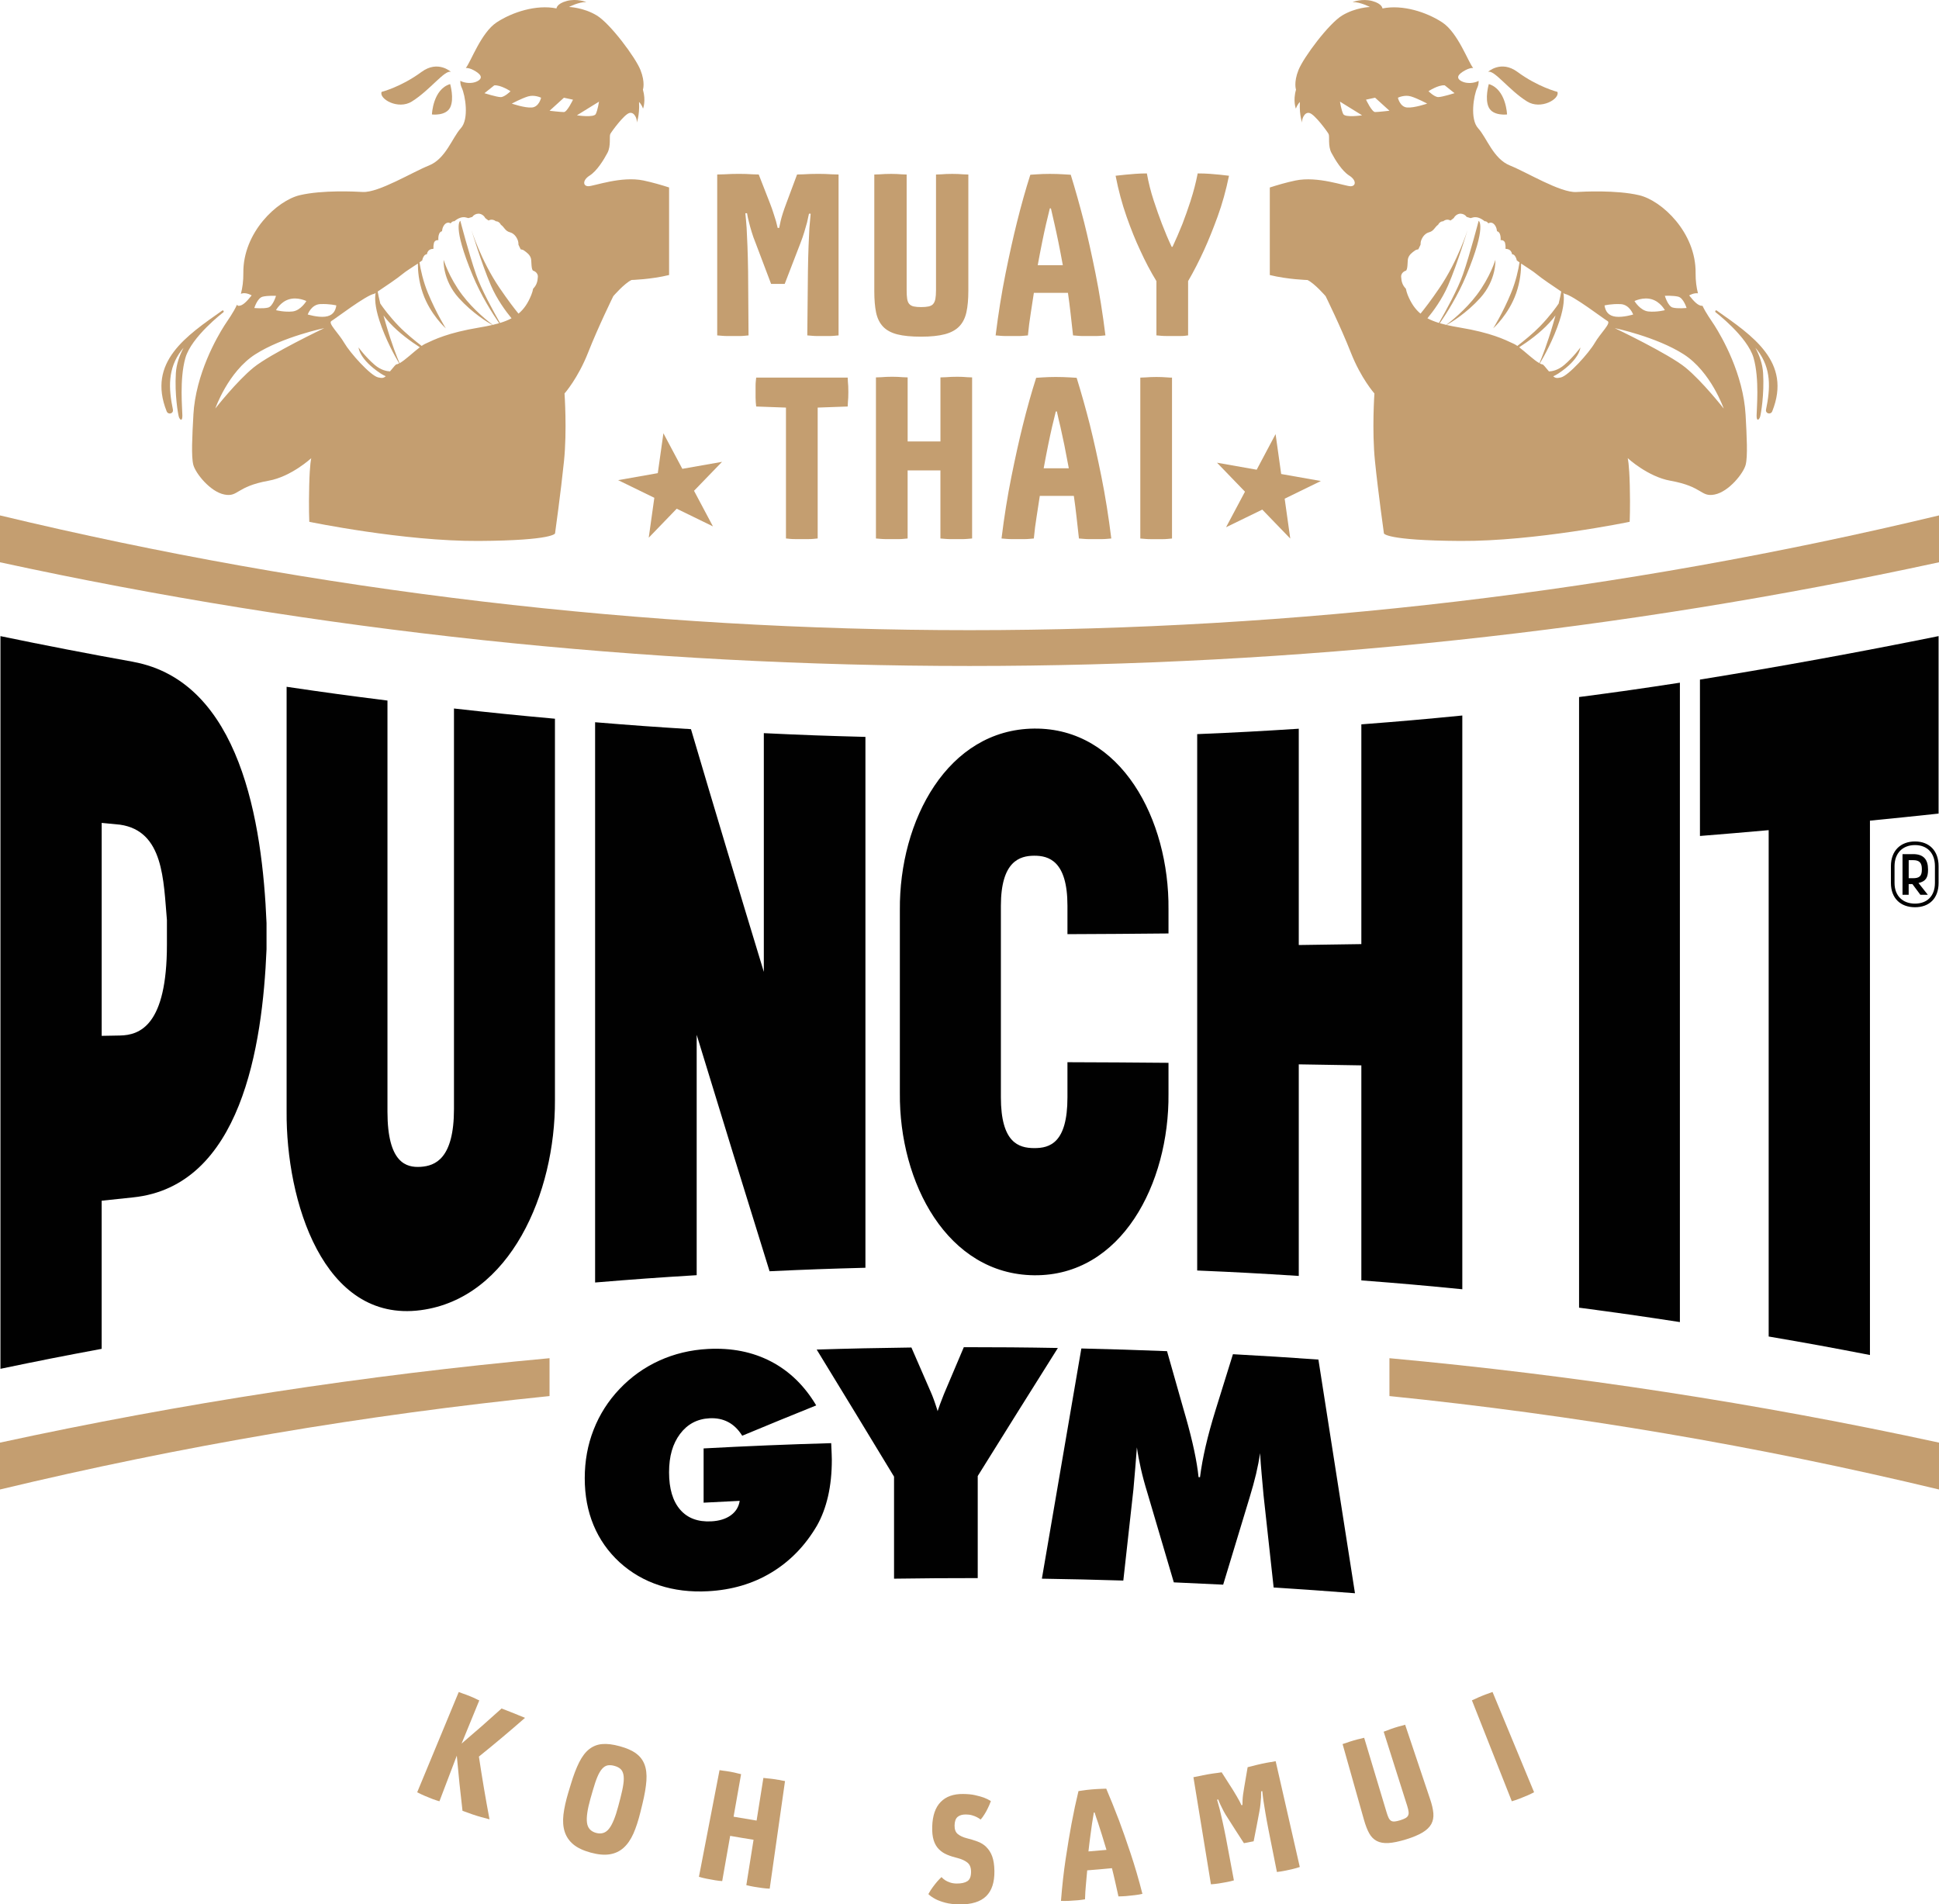 <?xml version="1.0" encoding="UTF-8"?><svg id="Layer_1" xmlns="http://www.w3.org/2000/svg" viewBox="0 0 700 687.5"><path d="M471.99,101.08c2.6,1.22,6.57,5.84,6.57,5.84,0,0,5.43,11.01,9.1,20.35,3.66,9.34,8.52,14.79,8.52,14.79,0,0-.94,13.31.2,24.43,1.13,11.12,3.23,26.08,3.23,26.08,0,0,.49,2.56,27.51,2.73,27.02.17,61.2-6.91,61.2-6.91,0,0,.26-4.94.05-13.08-.2-8.14-.75-9.9-.75-9.9,0,0,7.25,6.69,15.38,8.14,11.88,2.13,10.87,5.98,15.99,4.99,5.12-.99,10.44-7.7,11.21-10.72.79-3.02.4-10.3-.02-18.01-.83-14.81-8.54-28.08-11.21-32.3-1.31-2.06-3-4.27-4.36-7.13-.04,0-.06.04-.1.04-1.42,0-2.83-1.41-4.7-3.76,0,0,1.6-.98,3.17-.77-.54-2.1-.88-4.51-.85-7.34.16-14.6-12.19-26.14-20.38-28.07-8.19-1.93-20.29-1.3-22.69-1.16-5.71.33-17.87-7.14-23.93-9.56-6.06-2.42-8.4-10.08-11.49-13.43-3.08-3.35-1.59-11.96-.37-14.57.41-.87.56-1.73.53-2.57-1.54.87-4.24,1.1-6.02.21-2.5-1.25-1.29-2.71,1.25-4.07,1.07-.57,2-.8,2.79-.79,0,0-.02-.02-.02-.03-1.77-2.1-5.47-12.73-11.15-16.44-5.66-3.71-14.31-6.5-21.57-5.02,0,0-.05-1.71-3.71-2.69-3.67-.98-7.08.39-7.08.39,2.79-.07,6.27,1.78,6.27,1.78,0,0-5.15.13-10,3.04-4.85,2.91-13.98,15.15-15.79,19.7-1.82,4.55-.9,7.1-.9,7.1-1.18,4.1-.04,6.86-.04,6.86.6-1.73,1.44-2.39,1.44-2.39-.29,5.15,1.06,8.12.83,7.27-.24-.85.76-3.88,2.7-3.29,1.94.59,6.38,6.7,6.83,7.55.46.85-.32,4.3,1.04,6.83,1.35,2.54,3.81,6.56,6.43,8.2,2.62,1.65,2.46,3.8.52,3.84-1.92.05-11.88-3.77-20-2.06-3.19.67-6.44,1.62-9.21,2.51v31.61c6.54,1.6,13.56,1.79,13.56,1.79ZM561.56,113.88c-.27.96-.55,1.98-.89,3.11-2.14,7.33-4.03,12.05-4.92,14.13-2.05-1.12-4.94-3.96-7.31-5.75,3.2-2.05,7.54-5.17,10.89-8.82.94-1.02,1.66-1.89,2.23-2.67ZM622.26,147.48s-7.68-9.81-13.8-14.8c-6.13-4.99-25.52-14.22-25.52-14.22,0,0,14.99,3.12,24.88,9.44,9.87,6.33,14.45,19.58,14.45,19.58ZM605.89,107.12c1.88.47,2.98,4.07,2.98,4.07,0,0-3.29.32-5.02-.16-1.72-.47-2.82-4.23-2.82-4.23,0,0,2.98-.15,4.86.31ZM596.33,108.06c3.13.94,4.7,3.92,4.7,3.92,0,0-2.97.78-5.95.47-2.98-.31-5.01-3.76-5.01-3.76,0,0,3.13-1.57,6.26-.63ZM585.04,109.79c3.29.16,4.55,3.76,4.55,3.76,0,0-3.6,1.1-6.26.79-2.66-.31-3.75-1.88-4.08-4.07,0,0,2.51-.63,5.79-.47ZM580.34,115.9c1.39.79-2.52,4.3-4.63,7.93-2.1,3.62-9.49,11.83-12.22,12.44-1.41.32-2.01.26-2.75-.42.53-.23,1.13-.54,1.81-.98,7.83-5.17,7.98-9.4,7.98-9.4,0,0-2.5,3.45-5.79,6.27-2.24,1.92-4.39,2.31-5.54,2.36-.45-.55-.97-1.18-1.66-1.97-.17-.18-.35-.36-.55-.54-.33-.03-.7-.17-1.1-.38,1.47-2.45,4.89-8.55,7.13-15.45,1.68-5.15,1.69-8.25,1.4-9.97.16.11.3.21.45.3,2.93.47,14.11,9.06,15.47,9.82ZM527.37,77.15c.89.05,1.64.47,2.11,1.16.43.12.86.26,1.31.4.04.01.06.03.1.04.26-.07.54-.15.79-.22,1.45-.4,2.9.21,4.31,1.35.52-.08,1.04.32,1.32.76.46-.29,1.04-.38,1.58-.07.9.52,1.43,1.69,1.55,2.9.43.12.83.43,1.04,1,.24.66.33,1.46.26,2.22.69-.06,1.43.26,1.61,1.07.14.59.21,1.27.14,1.91.05.07.09.13.13.2,1.37-.03,2.08.86,2.26,1.93.37.02.75.19,1.01.57.36.53.59,1.08.68,1.64.33.25.66.48,1,.72-.42,2.63-1.3,6.8-3.1,11.14-2.97,7.21-6.42,12.69-6.42,12.69,0,0,5.63-5.02,8.3-12.69,1.49-4.3,1.8-8.16,1.79-10.72,2.07,1.43,4.17,2.64,5.58,3.83,1.69,1.43,6.15,4.44,8.91,6.28-.15.87-.43,2.26-.94,4.34-.93,1.39-3.21,4.56-6.71,8.18-2.54,2.62-5.75,5.2-8.2,7.11-.45-.32-.88-.58-1.28-.76-3.33-1.56-8.23-4-19.51-5.88-1.74-.29-3.31-.6-4.76-.93,1.72-.96,7.19-4.26,12.13-9.72,5.95-6.58,5.49-13.79,5.49-13.79,0,0-1.88,6.27-6.74,12.69-4.12,5.44-9.45,9.64-10.99,10.79-.82-.19-1.6-.39-2.33-.6,2.4-3.49,6.52-9.95,9.55-17.24,7.52-18.1,4.47-19.74,4.47-19.74,0,0-3.05,11.75-5.64,19.27-1.83,5.34-6.27,13.38-8.69,17.61-1.57-.48-2.94-1.03-4.16-1.68,2.09-2.54,5.29-6.86,7.45-11.86,3.45-7.99,7.05-20.06,7.05-20.06,0,0-3.45,11.12-10.18,20.99-3.08,4.52-5.31,7.42-6.82,9.25-1.96-1.63-3.42-3.79-4.63-6.74-.3-.79-.52-1.53-.66-2.26-1.24-1.28-1.6-2.53-1.71-4.32-.06-.98.72-1.89,1.63-2.14.86-.24.61-3.58.88-4.49.4-1.35,1.46-2.1,2.53-2.87.36-.26.8-.3,1.18-.41.27-.53.53-1.08.79-1.65,0-.65.04-1.15.33-1.83.52-1.22,1.41-2.3,2.78-2.67,1.73-.47,2.01-1.87,3.23-2.71.35-.71,1-1.25,1.85-1.26.75-.62,1.76-.77,2.61-.26.42-.25.8-.6,1.23-.93.02-.03.02-.05.04-.08.46-.86,1.49-1.52,2.49-1.46ZM521.58,30.82l3.52,2.82s-4.47,1.41-5.87,1.41-3.53-2.12-3.53-2.12c0,0,3.53-2.35,5.88-2.12ZM509.36,34.81c2.35.71,5.87,2.59,5.87,2.59,0,0-4.7,1.64-7.28,1.41-2.58-.23-3.29-3.53-3.29-3.53,0,0,2.35-1.17,4.7-.47ZM496.43,35.28l5.18,4.7s-4,.47-5.18.47-3.28-4.47-3.28-4.47l3.28-.71ZM484.92,41.16c-.7-1.41-1.18-4.47-1.18-4.47l7.99,4.94s-6.11.94-6.81-.47Z" style="fill:#c49e70;"/><path d="M621.18,114.06c-1.08-.75-1.79-1.29-1.79-1.29,0,0,11.47,8.77,13.67,16.44,2.19,7.68,1.09,18.49,1.09,20.84s.94,1.41,1.25.47c.31-.94,1.56-8.15,1.1-15.83-.19-3.21-1.31-6.39-2.8-9.16.27.32.55.64.79.97,5.01,6.57,4.66,13.66,3.07,21.35-.31,1.5,1.71,2,2.25.62,7.13-17.85-7.24-27.32-20.05-36.36-.4-.28-.76.37-.38.65.6.42,1.19.86,1.79,1.29Z" style="fill:#c49e70;"/><path d="M551.27,36.62c5.02,3.14,11.97-.94,10.97-3.45,0,0-7.05-1.77-14.42-7.21-5.95-4.38-10.66,0-10.66,0,2.2-.94,7.53,6.55,14.1,10.65Z" style="fill:#c49e70;"/><path d="M544.06,41.32s-.31-9.08-6.58-10.97c0,0-1.57,5.33,0,8.46,1.57,3.14,6.58,2.51,6.58,2.51Z" style="fill:#c49e70;"/><path d="M69.82,149.81c-.43,7.71-.81,14.99-.03,18.01.78,3.02,6.09,9.73,11.22,10.72,5.11.99,4.09-2.86,15.97-4.99,8.15-1.45,15.39-8.14,15.39-8.14,0,0-.54,1.76-.74,9.9-.21,8.14.03,13.08.03,13.08,0,0,34.18,7.08,61.21,6.91,27.01-.17,27.51-2.73,27.51-2.73,0,0,2.09-14.96,3.23-26.08,1.14-11.12.19-24.43.19-24.43,0,0,4.85-5.45,8.52-14.79,3.67-9.34,9.09-20.35,9.09-20.35,0,0,3.98-4.62,6.59-5.84,0,0,7.02-.19,13.55-1.79v-31.61c-2.77-.89-6.01-1.83-9.21-2.51-8.1-1.71-18.06,2.11-19.99,2.06-1.93-.05-2.08-2.2.52-3.84,2.62-1.64,5.08-5.66,6.43-8.2,1.35-2.54.58-5.98,1.03-6.83.46-.85,4.9-6.95,6.84-7.55,1.94-.59,2.94,2.44,2.7,3.29-.23.85,1.13-2.12.83-7.27,0,0,.84.66,1.44,2.39,0,0,1.14-2.75-.04-6.86,0,0,.92-2.55-.89-7.1-1.81-4.55-10.94-16.79-15.8-19.7-4.85-2.91-10-3.04-10-3.04,0,0,3.48-1.84,6.26-1.78,0,0-3.39-1.37-7.06-.39-3.67.98-3.71,2.69-3.71,2.69-7.26-1.47-15.9,1.31-21.57,5.02-5.68,3.72-9.37,14.34-11.14,16.44,0,0-.02.02-.03.03.8,0,1.74.22,2.79.79,2.54,1.37,3.76,2.82,1.25,4.07-1.77.89-4.47.66-6.02-.21-.02.84.13,1.7.54,2.57,1.22,2.6,2.72,11.22-.37,14.57-3.08,3.36-5.42,11.01-11.49,13.43-6.07,2.42-18.22,9.89-23.93,9.56-2.41-.14-14.5-.78-22.7,1.16-8.2,1.93-20.54,13.47-20.38,28.07.03,2.93-.32,5.4-.89,7.56.04-.02.08-.07.13-.08,1.73-.62,3.76.63,3.76.63-1.88,2.35-3.29,3.76-4.7,3.76-.28,0-.46-.18-.58-.43-1.41,3.06-3.18,5.38-4.55,7.52-2.69,4.22-10.38,17.49-11.21,32.3ZM216.25,36.69s-.47,3.06-1.17,4.47c-.71,1.41-6.81.47-6.81.47l7.99-4.94ZM203.57,35.28l3.29.71s-2.12,4.47-3.29,4.47-5.17-.47-5.17-.47l5.17-4.7ZM140.67,116.55c3.35,3.65,7.69,6.76,10.89,8.82-2.38,1.79-5.26,4.63-7.31,5.75-.9-2.08-2.8-6.79-4.93-14.13-.33-1.13-.63-2.15-.89-3.11.58.77,1.3,1.65,2.23,2.67ZM190.64,34.81c2.35-.7,4.7.47,4.7.47,0,0-.71,3.29-3.29,3.53-2.59.23-7.29-1.41-7.29-1.41,0,0,3.53-1.88,5.88-2.59ZM178.42,30.82c2.35-.23,5.88,2.12,5.88,2.12,0,0-2.12,2.12-3.53,2.12s-5.88-1.41-5.88-1.41l3.53-2.82ZM150.86,95.15c-.02,2.56.29,6.42,1.79,10.72,2.66,7.68,8.3,12.69,8.3,12.69,0,0-3.45-5.49-6.43-12.69-1.79-4.34-2.67-8.51-3.09-11.14.33-.24.67-.46,1-.72.09-.56.31-1.11.67-1.64.26-.38.64-.55,1.01-.57.18-1.07.89-1.96,2.25-1.93.04-.07.09-.13.14-.2-.07-.64,0-1.33.15-1.91.19-.81.92-1.14,1.61-1.07-.07-.76,0-1.56.26-2.22.2-.57.6-.87,1.04-1,.12-1.21.64-2.38,1.54-2.9.55-.31,1.13-.22,1.58.07.28-.44.79-.84,1.33-.76,1.4-1.14,2.85-1.75,4.3-1.35.26.07.53.15.8.22.03-.01.06-.03.1-.04.44-.14.87-.28,1.3-.4.48-.69,1.23-1.11,2.12-1.16.99-.06,2.02.6,2.48,1.46.02.03.03.05.03.08.43.33.83.68,1.24.93.85-.51,1.87-.35,2.62.26.84.02,1.49.55,1.83,1.26,1.23.84,1.49,2.24,3.23,2.71,1.37.37,2.26,1.45,2.78,2.67.28.68.33,1.18.33,1.83.27.57.53,1.12.79,1.65.38.11.83.16,1.18.41,1.07.78,2.13,1.52,2.53,2.87.27.91.02,4.25.89,4.49.9.25,1.68,1.17,1.62,2.14-.11,1.79-.47,3.04-1.71,4.32-.14.73-.35,1.47-.67,2.26-1.19,2.96-2.65,5.11-4.61,6.74-1.52-1.83-3.73-4.73-6.82-9.25-6.74-9.87-10.19-20.99-10.19-20.99,0,0,3.61,12.06,7.05,20.06,2.16,5,5.35,9.32,7.44,11.86-1.22.65-2.59,1.21-4.16,1.68-2.41-4.23-6.85-12.27-8.68-17.61-2.59-7.52-5.65-19.27-5.65-19.27,0,0-3.05,1.64,4.47,19.74,3.02,7.29,7.15,13.75,9.55,17.24-.73.21-1.52.41-2.32.6-1.54-1.16-6.88-5.35-10.99-10.79-4.85-6.42-6.74-12.69-6.74-12.69,0,0-.47,7.21,5.48,13.79,4.94,5.46,10.41,8.76,12.13,9.72-1.44.33-3.02.64-4.76.93-11.28,1.88-16.17,4.31-19.51,5.88-.39.18-.82.45-1.27.76-2.46-1.91-5.66-4.49-8.21-7.11-3.5-3.61-5.78-6.79-6.72-8.18-.51-2.09-.79-3.47-.94-4.34,2.76-1.84,7.22-4.85,8.91-6.28,1.41-1.19,3.51-2.4,5.58-3.83ZM135.14,106.07c.14-.09.29-.19.45-.3-.3,1.72-.29,4.82,1.38,9.97,2.25,6.9,5.67,13,7.13,15.45-.4.21-.78.34-1.1.38-.2.18-.39.36-.55.54-.7.79-1.21,1.42-1.66,1.97-1.16-.05-3.3-.44-5.54-2.36-3.29-2.82-5.8-6.27-5.8-6.27,0,0,.16,4.23,7.99,9.4.67.44,1.27.75,1.81.98-.74.68-1.34.75-2.75.42-2.73-.61-10.11-8.82-12.21-12.44-2.11-3.62-6.02-7.14-4.63-7.93,1.35-.76,12.54-9.36,15.47-9.82ZM115.62,109.79c3.29-.16,5.8.47,5.8.47-.31,2.19-1.41,3.76-4.07,4.07-2.66.31-6.26-.79-6.26-.79,0,0,1.25-3.6,4.54-3.76ZM104.34,108.06c3.13-.94,6.26.63,6.26.63,0,0-2.04,3.45-5.01,3.76-2.98.31-5.95-.47-5.95-.47,0,0,1.56-2.98,4.7-3.92ZM94.79,107.12c1.88-.47,4.85-.31,4.85-.31,0,0-1.1,3.76-2.82,4.23-1.72.47-5.01.16-5.01.16,0,0,1.1-3.6,2.98-4.07ZM92.2,127.9c9.88-6.32,24.87-9.44,24.87-9.44,0,0-19.38,9.23-25.52,14.22-6.13,4.99-13.82,14.8-13.82,14.8,0,0,4.58-13.25,14.46-19.58Z" style="fill:#c49e70;"/><path d="M62.42,147.86c-1.58-7.69-1.92-14.78,3.07-21.35.26-.33.53-.65.79-.97-1.49,2.77-2.6,5.94-2.79,9.16-.48,7.68.78,14.89,1.09,15.83.31.94,1.26,1.88,1.26-.47s-1.1-13.16,1.09-20.84c2.2-7.68,13.66-16.44,13.66-16.44,0,0-.7.53-1.78,1.29.59-.43,1.19-.86,1.78-1.29.4-.28.03-.92-.37-.65-12.8,9.04-27.17,18.51-20.06,36.36.55,1.38,2.56.88,2.25-.62Z" style="fill:#c49e70;"/><path d="M148.72,36.62c6.59-4.11,11.91-11.59,14.1-10.65,0,0-4.7-4.38-10.65,0-7.36,5.43-14.41,7.21-14.41,7.21-1.01,2.51,5.95,6.58,10.96,3.45Z" style="fill:#c49e70;"/><path d="M155.93,41.32s5.01.63,6.58-2.51c1.56-3.13,0-8.46,0-8.46-6.26,1.89-6.58,10.97-6.58,10.97Z" style="fill:#c49e70;"/><path d="M501.6,504.02c66.62,6.77,132.91,18,198.4,33.73v-16.92c-65.48-14.21-131.77-24.36-198.4-30.48v13.67Z" style="fill:#c49e70;"/><path d="M0,520.83v16.92c65.49-15.72,131.77-26.96,198.39-33.73v-13.67c-66.62,6.12-132.9,16.27-198.39,30.48Z" style="fill:#c49e70;"/><path d="M0,186.08v16.92c230.07,49.92,469.93,49.92,700,0v-16.92c-230.07,55.24-469.93,55.24-700,0Z" style="fill:#c49e70;"/><path d="M48.07,238.93c-16-2.87-31.98-5.96-47.91-9.27v264.52c14.6-3.04,21.92-4.48,36.54-7.21v-53.48c4.55-.48,6.81-.73,11.36-1.2,38.91-4.05,46.72-54.42,48.16-89.59v-9.45c-1.48-36.19-9.41-87.2-48.16-94.31ZM60.26,341.04c0,29.09-9.71,32.68-16.94,32.81-2.64.05-3.97.07-6.61.12v-76.88c2.65.26,3.97.38,6.61.64,15.83,2.27,15.68,20.17,16.94,34.42v8.89Z" style="fill:#010101;"/><path d="M200.34,259.48c-14.58-1.33-21.88-2.06-36.45-3.69v144.57c0,18.03-6.83,20.55-12.01,20.9-5.17.34-12-1.34-12-19.87v-148.47c-14.57-1.84-21.85-2.82-36.41-4.97v153.3c-.25,32.12,13.11,76.42,48.41,71.76,32.41-4.28,48.62-42.39,48.46-75.75v-137.79Z" style="fill:#010101;"/><path d="M251.51,373.6c8.69,28.48,17.46,56.93,26.31,85.36,13.84-.64,20.76-.89,34.61-1.26v-191.66c-14.67-.39-22.01-.65-36.68-1.35v86.19c-8.88-29.17-17.67-58.37-26.3-87.63-13.84-.86-20.76-1.36-34.61-2.5v202.27c14.67-1.21,22.01-1.74,36.67-2.64v-86.77Z" style="fill:#010101;"/><path d="M324.86,328.58c0,22.02,0,44.02,0,66.03-.29,32.44,17.16,65.48,48.48,65.8,31.55.31,48.78-33.1,48.5-65.5v-11.2c-14.59-.13-21.88-.17-36.48-.22v12.7c0,16.5-6.41,18.33-12.01,18.31-5.59-.03-12.02-1.92-12.02-18.38v-69.06c0-16.19,6.84-18.09,12.02-18.12,5.19-.02,12.01,1.81,12.01,18.04v10.28c14.6-.06,21.89-.11,36.48-.25v-8.74c.28-32.36-17.05-65.53-48.5-65.23-31.21.3-48.76,33.14-48.48,65.52Z" style="fill:#010101;"/><path d="M468.87,384.26c9.04.13,13.55.21,22.59.37v77.63c14.59,1.12,21.87,1.77,36.45,3.2v-207.14c-14.58,1.43-21.87,2.07-36.45,3.19v79.34c-9.03.15-13.55.21-22.59.33v-78.09c-14.67.94-22.01,1.33-36.67,1.95v193.65c14.66.63,22,1.03,36.67,1.96v-76.4Z" style="fill:#010101;"/><path d="M606.46,246.47c-14.55,2.23-21.83,3.27-36.4,5.18v220.46c14.56,1.93,21.85,2.97,36.4,5.2v-230.84Z" style="fill:#010101;"/><path d="M638.51,482.52c14.63,2.51,21.95,3.85,36.56,6.68v-192.92c9.91-.98,14.86-1.49,24.78-2.55v-64.08c-28.65,5.81-57.35,11.04-86.15,15.7v56.46c9.93-.8,14.89-1.22,24.81-2.1v182.8Z" style="fill:#010101;"/><path d="M691.33,303.79c-5.15,0-8.69,3.31-8.69,8.91v6.06c0,5.6,3.54,8.78,8.69,8.78s8.52-3.18,8.52-8.78v-6.06c0-5.6-3.41-8.91-8.52-8.91ZM698.53,318.76c0,4.78-2.88,7.47-7.2,7.47s-7.38-2.69-7.38-7.47v-6.06c0-4.79,3.02-7.6,7.38-7.6s7.2,2.82,7.2,7.6v6.06Z" style="fill:#010101;"/><path d="M690.63,308.37h-3.8v14.68h2.22v-3.87h1.35l2.88,3.87h2.69s-2.2-2.82-3.37-4.26c2.68-.59,3.44-2.03,3.44-4.72v-.2c0-3.57-1.62-5.51-5.41-5.51ZM693.81,313.95c0,2.3-.85,3.11-3.18,3.11h-1.57v-6.52h1.61c2.26,0,3.14.98,3.14,3.21v.2Z" style="fill:#010101;"/><path d="M186.96,619.14c-.8-.32-1.7-.68-2.71-1.09-1.02-.41-2.08-.82-3.18-1.23-4.72,4.28-9.53,8.5-14.43,12.66,2.13-5.2,4.26-10.39,6.39-15.59-.37-.15-.73-.3-1.08-.49-.32-.16-.68-.33-1.07-.51-.39-.18-.79-.34-1.19-.5-.46-.19-.95-.38-1.45-.57-.51-.18-.95-.34-1.32-.46-.48-.16-.92-.32-1.31-.49-5,12.06-10,24.14-15,36.2.45.22.91.45,1.36.67.38.19.83.4,1.35.61.52.21,1.05.43,1.6.65.42.17.85.35,1.29.52.43.17.84.31,1.2.42.41.12.82.25,1.23.38,2.09-5.49,4.17-10.98,6.27-16.47.58,6.62,1.27,13.26,2.06,19.91,1.28.48,2.49.91,3.66,1.31,1.17.4,2.21.71,3.11.97,1.04.3,2.04.56,2.98.79-1.43-7.56-2.7-15.11-3.83-22.65,5.68-4.57,11.23-9.24,16.66-13.99-.83-.33-1.7-.68-2.59-1.04Z" style="fill:#c49e70;"/><path d="M229.58,632.99c-1.44-1.03-3.38-1.88-5.84-2.55-2.47-.68-4.58-.94-6.34-.78-1.77.15-3.32.77-4.7,1.84-1.36,1.07-2.56,2.66-3.61,4.74-1.04,2.08-2.06,4.71-3,7.89-.31.99-.6,1.98-.91,2.98-.89,2.98-1.49,5.64-1.77,8-.27,2.35-.12,4.43.46,6.22.58,1.79,1.62,3.31,3.11,4.55,1.5,1.25,3.59,2.23,6.25,2.96,2.67.73,4.97.93,6.88.62,1.92-.3,3.59-1.08,5-2.34,1.4-1.25,2.58-2.96,3.55-5.12.95-2.16,1.8-4.76,2.54-7.78.24-1,.49-2.02.74-3.02.78-3.22,1.26-6,1.42-8.32.16-2.33-.07-4.29-.7-5.91-.63-1.62-1.65-2.94-3.1-3.97ZM225.04,644.1c-.19,1.38-.55,3.07-1.07,5.07-.26,1-.53,2-.79,3.01-1,3.78-2.08,6.45-3.28,8-1.2,1.56-2.77,2.08-4.72,1.55-1.95-.54-3.05-1.79-3.28-3.74-.24-1.95.18-4.8,1.24-8.56.29-1,.57-1.99.86-2.99.57-1.99,1.12-3.64,1.65-4.91.54-1.29,1.12-2.27,1.72-2.94.6-.67,1.25-1.08,1.96-1.23.7-.14,1.53-.09,2.46.17.95.26,1.68.63,2.21,1.11.53.48.88,1.17,1.06,2.05.18.89.18,2.03-.02,3.4Z" style="fill:#c49e70;"/><path d="M281.03,642.58c-.43-.08-.85-.15-1.22-.21-.49-.08-.99-.15-1.5-.2-.51-.06-.96-.1-1.35-.13-.45-.03-.91-.09-1.37-.16-.82,5.13-1.63,10.27-2.45,15.4-2.77-.44-5.54-.91-8.31-1.4.9-5.12,1.8-10.24,2.71-15.36-.38-.07-.78-.15-1.19-.27-.38-.1-.79-.2-1.25-.31-.44-.1-.89-.18-1.35-.27-.45-.08-.91-.16-1.39-.23-.47-.07-.9-.12-1.29-.17-.46-.05-.89-.12-1.31-.2-2.47,12.84-4.96,25.68-7.44,38.52.41.11.85.23,1.34.36.4.11.87.22,1.39.31.53.1,1.07.2,1.64.3.56.11,1.08.2,1.55.28.48.09.9.15,1.29.18.42.03.81.08,1.19.11.97-5.44,1.92-10.89,2.88-16.33,2.81.49,5.62.97,8.44,1.41-.87,5.46-1.74,10.92-2.61,16.38.4.09.85.2,1.35.31.4.1.87.19,1.37.27.52.08,1.03.16,1.56.24.52.08,1.03.15,1.5.22.47.07.92.12,1.34.15.46.03.89.06,1.32.08,1.85-12.94,3.7-25.89,5.53-38.84-.42-.06-.82-.13-1.19-.22-.35-.08-.73-.16-1.17-.25Z" style="fill:#c49e70;"/><path d="M356.05,666.79c-.9-.86-1.95-1.51-3.16-1.95-1.2-.45-2.51-.85-3.93-1.2-1.28-.33-2.32-.81-3.15-1.46-.82-.65-1.22-1.68-1.2-3.1.02-1.49.39-2.52,1.09-3.12.72-.6,1.71-.89,3-.88.82,0,1.56.1,2.23.3.66.19,1.22.41,1.69.65.54.28,1.01.56,1.4.88.47-.52.91-1.12,1.34-1.82.39-.59.79-1.3,1.18-2.11.41-.81.8-1.72,1.18-2.73-.72-.47-1.57-.9-2.56-1.27-.85-.3-1.89-.59-3.13-.87-1.23-.28-2.67-.42-4.34-.43-3.48-.04-6.16.91-8.08,2.87-1.92,1.95-2.95,4.91-3.07,8.88-.06,2,.11,3.66.53,4.97.41,1.31,1.04,2.38,1.86,3.21.82.83,1.81,1.5,2.98,1.99,1.17.49,2.46.9,3.85,1.23,1.4.37,2.55.88,3.45,1.59.9.7,1.36,1.82,1.35,3.38,0,1.66-.44,2.78-1.33,3.36-.89.58-2.18.86-3.87.85-.91-.01-1.7-.14-2.39-.38-.69-.23-1.25-.5-1.7-.78-.56-.36-1.01-.75-1.38-1.17-.5.47-1.03,1.01-1.56,1.62-.46.54-.98,1.19-1.55,1.96-.57.76-1.12,1.61-1.63,2.56.69.68,1.58,1.29,2.66,1.85.91.47,2.07.89,3.48,1.27,1.43.37,3.12.58,5.11.6,4.35.05,7.56-.96,9.61-2.96,2.05-2,3.03-5.04,2.98-9.07-.03-2.18-.3-3.95-.81-5.33-.51-1.38-1.23-2.49-2.13-3.35Z" style="fill:#c49e70;"/><path d="M403.88,656.97c-1.55-4.04-3.05-7.78-4.52-11.21-.53.01-1.1.04-1.7.06-.49.01-1.05.04-1.67.08-.62.04-1.23.08-1.82.13-.6.06-1.17.11-1.71.17-.54.06-1.06.13-1.55.21-.55.08-1.08.15-1.57.23-.88,3.63-1.73,7.58-2.52,11.82-.68,3.65-1.38,7.86-2.1,12.63-.72,4.77-1.28,9.83-1.7,15.19.42,0,.89.01,1.38.02.42,0,.89,0,1.43-.03.53-.04,1.08-.07,1.66-.11.57-.04,1.1-.07,1.62-.11.51-.04.96-.09,1.33-.15.42-.06.83-.12,1.26-.19.05-1.84.16-3.62.33-5.35.17-1.73.33-3.43.46-5.11,2.97-.23,5.95-.49,8.93-.78.41,1.63.81,3.28,1.18,4.96.37,1.68.76,3.42,1.17,5.23.46-.01.92-.03,1.38-.04.43,0,.87-.03,1.35-.08.47-.05.96-.1,1.44-.15.65-.07,1.25-.13,1.79-.19.55-.06,1.04-.13,1.45-.21.45-.09.86-.17,1.24-.25-1.32-5.21-2.76-10.09-4.29-14.67-1.52-4.58-2.94-8.6-4.24-12.08ZM392.94,668.44c.24-2.1.46-4.01.7-5.73.21-1.71.42-3.19.61-4.42.25-1.44.46-2.74.64-3.91.09,0,.18-.02.27-.03.34,1.12.76,2.36,1.25,3.74.4,1.18.85,2.6,1.36,4.25.52,1.65,1.08,3.49,1.68,5.52-2.17.2-4.34.39-6.51.56Z" style="fill:#c49e70;"/><path d="M458.86,636.13c-.49.07-1.02.17-1.59.28-.58.11-1.12.21-1.64.33-.7.16-1.36.31-1.97.45-.62.15-1.17.29-1.65.43-.58.16-1.12.28-1.6.39-.4,2.44-.82,4.89-1.25,7.34-.34,1.93-.54,3.45-.58,4.55-.02.64-.04,1.22-.04,1.75-.13.03-.26.05-.38.07-.19-.46-.45-.97-.74-1.54-.28-.48-.6-1.05-.97-1.71-.37-.67-.81-1.4-1.33-2.22-1.37-2.13-2.74-4.26-4.09-6.4-.49.09-1,.17-1.53.23-.49.06-1.02.12-1.6.21-.58.09-1.16.18-1.76.28-.58.1-1.2.22-1.82.34-.63.12-1.19.25-1.71.37-.63.13-1.22.25-1.77.34,2.11,12.89,4.21,25.79,6.32,38.67.42-.03.88-.08,1.37-.12.42-.03.89-.09,1.42-.18.53-.1,1.11-.19,1.75-.3.46-.08.91-.16,1.35-.24.45-.07.87-.17,1.24-.27.41-.11.8-.21,1.16-.31-.96-5.11-1.91-10.22-2.87-15.33-.46-2.31-.86-4.31-1.25-6.02-.38-1.71-.71-3.14-1-4.32-.35-1.34-.67-2.5-.95-3.46.14-.03.29-.05.42-.08.22.63.51,1.31.87,2.06.3.65.67,1.37,1.08,2.17.42.8.92,1.62,1.49,2.47,1.92,3.04,3.85,6.06,5.83,9.08,1.17-.22,2.34-.45,3.51-.68.71-3.53,1.39-7.05,2.04-10.57.2-1.03.34-1.99.43-2.9.1-.9.15-1.69.2-2.37.01-.78.03-1.51.03-2.18.15-.03.29-.06.43-.09.09.93.22,2.1.41,3.47.17,1.16.4,2.62.7,4.35.29,1.74.66,3.78,1.12,6.12,1.02,5.08,2.03,10.16,3.04,15.25.46-.06.92-.12,1.38-.18.42-.06.88-.14,1.39-.25.5-.11,1.02-.22,1.54-.33.52-.12,1.02-.23,1.49-.33.46-.11.88-.22,1.25-.33.4-.13.81-.26,1.21-.38-2.91-12.73-5.81-25.47-8.71-38.2-.55.13-1.12.24-1.67.33Z" style="fill:#c49e70;"/><path d="M516.29,649.56c-3.01-8.96-6.01-17.92-9.02-26.88-.4.14-.81.26-1.24.36-.38.09-.8.2-1.27.33-.46.14-.93.28-1.4.43-.48.15-.95.32-1.4.48-.46.16-.87.32-1.23.48-.43.18-.83.32-1.21.43,2.83,8.95,5.67,17.89,8.51,26.83.26.86.44,1.56.48,2.1.07.55,0,1-.19,1.37-.18.37-.51.68-.99.94-.48.26-1.09.51-1.86.74-.76.24-1.4.38-1.92.43-.52.06-.96-.02-1.32-.22-.35-.2-.65-.54-.9-1.03-.24-.48-.5-1.16-.75-2.01-2.7-8.98-5.4-17.97-8.1-26.95-.37.11-.77.21-1.19.3-.38.08-.8.17-1.25.29-.44.12-.89.24-1.34.37-.48.14-.97.29-1.46.45-.49.16-.91.31-1.28.45-.44.15-.87.29-1.27.41,2.57,9.11,5.14,18.22,7.71,27.33.57,2,1.19,3.63,1.89,4.88.7,1.26,1.6,2.19,2.74,2.78,1.13.59,2.54.84,4.22.74,1.68-.1,3.82-.54,6.36-1.32,2.5-.77,4.49-1.61,5.97-2.5,1.47-.89,2.51-1.91,3.14-3.04.61-1.13.85-2.43.74-3.88-.12-1.45-.51-3.14-1.16-5.07Z" style="fill:#c49e70;"/><path d="M537.65,611.29c-.38.12-.79.26-1.22.42-.44.16-.87.33-1.31.51-.43.18-.86.36-1.31.55-.44.2-.85.39-1.2.56-.42.21-.83.38-1.23.54,4.79,12.15,9.6,24.29,14.4,36.44.4-.12.85-.26,1.33-.42.4-.12.86-.29,1.37-.49.5-.2,1.03-.41,1.56-.63.54-.21,1.04-.42,1.49-.61.45-.18.84-.36,1.19-.55.38-.2.75-.38,1.1-.56-5-12.06-10-24.14-15-36.2-.37.15-.76.29-1.17.42Z" style="fill:#c49e70;"/><path d="M300.09,521.02c-15.36.43-30.72,1.07-46.08,1.9v19.59c4.34-.23,8.69-.45,13.03-.66-.34,2.18-1.41,3.92-3.21,5.22-1.8,1.3-4.15,2.03-7.04,2.18-4.85.25-8.61-1.15-11.26-4.24-2.66-3.08-3.99-7.57-3.99-13.45s1.32-10.31,3.95-13.85c2.64-3.53,6.18-5.43,10.62-5.67,2.54-.14,4.79.32,6.77,1.36,1.98,1.04,3.67,2.69,5.07,4.94,8.9-3.72,17.82-7.36,26.71-10.95-4.21-7.08-9.64-12.37-16.29-15.84-6.65-3.47-14.24-4.99-22.78-4.54-6.29.33-12.17,1.75-17.58,4.21-5.43,2.47-10.21,5.89-14.35,10.25-4.1,4.31-7.21,9.21-9.35,14.68-2.15,5.46-3.21,11.31-3.21,17.54s1.06,11.84,3.18,16.95c2.13,5.11,5.25,9.56,9.38,13.37,4.18,3.8,8.96,6.58,14.37,8.34,5.41,1.77,11.26,2.47,17.56,2.13,8.54-.45,16.17-2.68,22.89-6.74,6.72-4.05,12.21-9.69,16.47-16.97,1.75-3.09,3.07-6.62,3.99-10.59.91-3.97,1.36-8.36,1.36-13.14,0-.65-.02-1.38-.06-2.22-.04-.83-.09-2.1-.17-3.81Z" style="fill:#010101;"/><path d="M381.92,486.66c-11.32-.21-22.64-.3-33.97-.29-2.3,5.41-4.59,10.83-6.89,16.25-.07.2-.2.51-.4.97-1.03,2.59-1.75,4.55-2.17,5.88-.05-.15-.1-.36-.18-.63-.87-2.76-1.64-4.84-2.27-6.24-2.35-5.38-4.68-10.75-7.01-16.11-11.4.14-22.8.38-34.2.74,9.31,15.21,18.62,30.51,27.93,45.88v36.84c10.07-.15,20.14-.22,30.21-.21v-36.85c9.64-15.49,19.29-30.91,28.94-46.24Z" style="fill:#010101;"/><path d="M445.1,488.92c-2.07,6.65-4.15,13.3-6.21,19.96-1.52,4.9-2.73,9.31-3.64,13.26-.91,3.94-1.59,7.67-2.04,11.18-.18,0-.34-.02-.52-.03-.57-5.64-2.11-12.87-4.61-21.68-.38-1.31-.67-2.29-.85-2.94-1.97-6.95-3.95-13.91-5.92-20.86-10.31-.41-20.62-.74-30.93-.97-4.74,27.68-9.5,55.39-14.25,83.11,9.8.15,19.61.37,29.4.68,1.21-10.97,2.44-21.95,3.65-32.92.22-2.53.44-5.05.65-7.55.2-2.5.41-5.04.6-7.61.34,2.4.82,4.95,1.43,7.65.61,2.7,1.38,5.58,2.33,8.65,3.19,10.8,6.38,21.61,9.57,32.43,5.94.25,11.88.53,17.82.83,3.19-10.52,6.37-21.03,9.56-31.54.92-2.99,1.68-5.8,2.32-8.44.62-2.64,1.1-5.15,1.44-7.51.15,2.55.34,5.1.57,7.63.23,2.54.46,5.09.69,7.64,1.21,11.08,2.43,22.17,3.64,33.25,9.79.61,19.57,1.3,29.36,2.07-4.4-28.14-8.79-56.26-13.2-84.37-10.28-.73-20.55-1.38-30.84-1.93Z" style="fill:#010101;"/><path d="M258.92,121.09c.57.05,1.19.1,1.86.15.56.05,1.2.08,1.92.08h4.22c.61,0,1.18-.03,1.7-.08.55-.05,1.09-.1,1.61-.15l-.16-23.13c-.05-3.48-.13-6.52-.23-9.11-.1-2.58-.2-4.78-.3-6.57-.15-2.05-.31-3.82-.46-5.3h.61c.15.97.38,2.05.69,3.23.25,1.03.58,2.18.96,3.46.38,1.28.85,2.61,1.42,4l5.61,14.82h4.92l5.69-14.75c.56-1.43,1.03-2.79,1.41-4.07.39-1.28.71-2.41.97-3.38.25-1.13.48-2.18.69-3.15h.61c-.15,1.39-.3,3.1-.46,5.15-.1,1.74-.2,3.92-.3,6.53-.1,2.61-.18,5.68-.23,9.22l-.23,23.05c.61.05,1.22.1,1.84.15.56.05,1.19.08,1.88.08h4.15c.64,0,1.22-.03,1.74-.08.56-.05,1.12-.1,1.68-.15v-58.09c-.82,0-1.64-.02-2.46-.07-.71-.05-1.5-.1-2.34-.12-.85-.03-1.66-.04-2.42-.04-1.03,0-2,.01-2.93.04-.91.02-1.74.06-2.45.12-.87.05-1.67.07-2.38.07l-3.84,10.3c-1.03,2.72-1.71,4.87-2.08,6.46-.2.92-.38,1.77-.54,2.53h-.54c-.15-.71-.36-1.54-.61-2.46-.26-.77-.55-1.69-.88-2.77-.33-1.07-.75-2.28-1.27-3.61l-4.08-10.45c-.72,0-1.46-.02-2.23-.07-.72-.05-1.5-.1-2.35-.12-.84-.03-1.71-.04-2.57-.04s-1.77.01-2.69.04c-.93.02-1.77.06-2.53.12-.92.05-1.79.07-2.62.07v58.09Z" style="fill:#c49e70;"/><path d="M318.77,117.9c1.23,1.31,2.95,2.24,5.14,2.81,2.21.56,5.08.84,8.61.84s6.34-.3,8.57-.88c2.23-.59,3.97-1.54,5.22-2.84,1.26-1.3,2.11-3.01,2.58-5.11.46-2.1.69-4.66.69-7.68v-42.03c-.61,0-1.23-.02-1.84-.07-.56-.05-1.19-.1-1.88-.12-.69-.03-1.39-.04-2.11-.04s-1.43.01-2.12.04c-.69.02-1.31.06-1.88.12-.66.05-1.28.07-1.84.07v41.72c0,1.34-.08,2.4-.23,3.19-.15.79-.43,1.41-.81,1.84-.38.44-.94.73-1.65.88-.71.15-1.61.23-2.69.23s-1.95-.08-2.65-.23c-.69-.15-1.23-.45-1.62-.88-.38-.44-.64-1.05-.76-1.84-.13-.79-.19-1.86-.19-3.19v-41.72c-.57,0-1.16-.02-1.77-.07-.57-.05-1.17-.1-1.84-.12-.67-.03-1.33-.04-2-.04-.72,0-1.45.01-2.19.04-.74.02-1.4.06-1.96.12-.67.05-1.31.07-1.92.07v42.11c0,3.08.22,5.65.65,7.72.44,2.07,1.27,3.77,2.5,5.07Z" style="fill:#c49e70;"/><path d="M365.41,121.32h2.19c.69,0,1.29-.03,1.8-.08.57-.05,1.13-.1,1.69-.15.26-2.71.59-5.34,1-7.88.41-2.53.8-5.03,1.15-7.49h12.3c.35,2.46.68,4.96.96,7.49.28,2.54.58,5.16.88,7.88.62.05,1.23.1,1.85.15.57.05,1.16.08,1.81.08h4.38c.74,0,1.39-.03,1.96-.08.61-.05,1.18-.1,1.69-.15-.98-7.88-2.16-15.33-3.57-22.32-1.41-6.99-2.78-13.15-4.11-18.47-1.59-6.2-3.21-11.94-4.84-17.21-.77-.05-1.59-.1-2.46-.15-.72-.05-1.53-.1-2.42-.12-.9-.03-1.78-.04-2.65-.04s-1.7.01-2.5.04c-.79.02-1.55.06-2.26.12-.82.05-1.59.1-2.3.15-1.69,5.27-3.3,11.01-4.84,17.21-1.33,5.33-2.7,11.49-4.11,18.47-1.41,7-2.6,14.44-3.58,22.32.56.05,1.18.1,1.84.15.56.05,1.2.08,1.93.08h2.23ZM379,75.22h.39c.36,1.69.8,3.59,1.3,5.69.42,1.79.87,3.95,1.39,6.45.51,2.51,1.05,5.3,1.61,8.38h-9.06c.56-3.07,1.1-5.87,1.61-8.38.51-2.5.97-4.66,1.39-6.45.5-2.1.97-4,1.37-5.69Z" style="fill:#c49e70;"/><path d="M429.87,72.37c-1.03,3.12-2.02,5.94-2.99,8.45-1.17,2.92-2.37,5.69-3.59,8.3h-.3c-1.23-2.61-2.39-5.37-3.52-8.3-.96-2.51-1.96-5.33-2.98-8.45-1.03-3.13-1.85-6.37-2.46-9.76-1.43,0-2.82.05-4.15.15-1.33.1-2.54.21-3.61.31-1.28.15-2.46.28-3.53.38,1.02,5.23,2.34,10.13,3.95,14.72,1.61,4.58,3.24,8.62,4.88,12.1,1.84,4.05,3.81,7.78,5.91,11.22v19.59c.52.05,1.07.1,1.68.15.56.05,1.21.08,1.94.08h5.11c.65,0,1.17-.03,1.57-.08.46-.05.84-.1,1.14-.15v-19.59c2-3.44,3.92-7.17,5.77-11.22,1.59-3.48,3.21-7.51,4.88-12.07,1.66-4.56,3.03-9.47,4.11-14.75-1.02-.1-2.12-.23-3.3-.38-1.02-.1-2.21-.21-3.58-.31-1.35-.1-2.82-.15-4.42-.15-.66,3.39-1.51,6.63-2.53,9.76Z" style="fill:#c49e70;"/><path d="M306.1,137.86c-.05-.56-.07-1.08-.07-1.54h-33.04c-.05.41-.1.9-.15,1.46-.05.46-.07,1-.07,1.61v4.11c0,.64.03,1.22.07,1.73.05.56.11,1.07.15,1.53l10.75.39v47.25c.41.05.89.1,1.46.15.51.05,1.13.08,1.87.08h4.85c.66,0,1.24-.03,1.75-.08.56-.05,1.06-.1,1.52-.15v-47.25l10.84-.39c0-.46.02-.97.07-1.53.05-.46.09-1.01.12-1.65.02-.64.04-1.34.04-2.11,0-.72-.02-1.38-.04-2-.03-.61-.06-1.15-.12-1.62Z" style="fill:#c49e70;"/><path d="M347.47,136.06c-.65-.03-1.25-.04-1.82-.04-.71,0-1.44.01-2.19.04-.73.03-1.39.07-1.96.12-.66.05-1.33.07-1.99.07v23.12h-11.84v-23.12c-.56,0-1.15-.03-1.77-.07-.56-.05-1.18-.09-1.84-.12-.67-.03-1.33-.04-1.99-.04s-1.34.01-2.04.04c-.7.03-1.33.07-1.89.12-.67.05-1.3.07-1.92.07v58.16c.56.05,1.18.1,1.84.15.57.05,1.21.08,1.92.08h4.34c.64,0,1.22-.03,1.73-.08.56-.05,1.11-.1,1.61-.15v-24.59h11.84v24.59c.56.05,1.17.1,1.84.15.56.05,1.19.08,1.88.08h4.15c.64,0,1.24-.03,1.81-.08.61-.05,1.2-.1,1.76-.15v-58.16c-.61,0-1.2-.03-1.76-.07-.52-.05-1.09-.09-1.73-.12Z" style="fill:#c49e70;"/><path d="M393.52,153.61c-1.58-6.19-3.2-11.93-4.84-17.21-.77-.05-1.59-.1-2.46-.15-.71-.05-1.52-.09-2.42-.11-.89-.03-1.78-.04-2.65-.04s-1.7.01-2.5.04c-.79.02-1.55.06-2.26.11-.82.05-1.59.1-2.32.15-1.69,5.27-3.3,11.01-4.84,17.21-1.33,5.33-2.69,11.49-4.1,18.48-1.41,6.99-2.6,14.43-3.57,22.32.56.05,1.18.1,1.84.15.56.05,1.21.08,1.92.08h4.42c.68,0,1.29-.03,1.79-.08.57-.05,1.13-.1,1.7-.15.25-2.72.58-5.34,1-7.88.41-2.53.79-5.03,1.15-7.49h12.29c.36,2.46.68,4.96.96,7.49.28,2.54.58,5.16.88,7.88.62.05,1.23.1,1.85.15.56.05,1.16.08,1.8.08h4.38c.74,0,1.39-.03,1.96-.08.61-.05,1.18-.1,1.69-.15-.98-7.89-2.16-15.33-3.57-22.32-1.41-6.99-2.78-13.15-4.11-18.48ZM376.78,169.06c.56-3.08,1.1-5.87,1.61-8.38.52-2.51.97-4.66,1.39-6.45.51-2.1.97-4,1.38-5.69h.38c.36,1.7.8,3.59,1.31,5.69.4,1.79.87,3.94,1.39,6.45.5,2.51,1.04,5.3,1.61,8.38h-9.07Z" style="fill:#c49e70;"/><path d="M419.5,136.14c-.67-.03-1.33-.04-2-.04s-1.35.01-2.04.04c-.68.02-1.31.06-1.88.11-.67.05-1.31.08-1.92.08v58.09c.56.05,1.18.1,1.84.15.56.05,1.2.08,1.92.08h4.34c.64,0,1.21-.03,1.73-.08.56-.05,1.1-.1,1.62-.15v-58.09c-.57,0-1.16-.02-1.77-.08-.57-.05-1.19-.09-1.85-.11Z" style="fill:#c49e70;"/><polygon points="257.38 190.04 250.55 177.19 260.66 166.74 246.33 169.26 241.57 160.32 239.5 156.42 237.47 170.82 223.15 173.35 236.22 179.72 234.2 194.12 241.57 186.49 244.3 183.66 257.38 190.04" style="fill:#c49e70;"/><polygon points="439.35 167.05 449.45 177.51 442.62 190.35 455.7 183.98 458.42 186.8 465.8 194.44 463.78 180.04 476.85 173.66 462.52 171.13 460.5 156.73 458.42 160.64 453.68 169.58 439.35 167.05" style="fill:#c49e70;"/></svg>